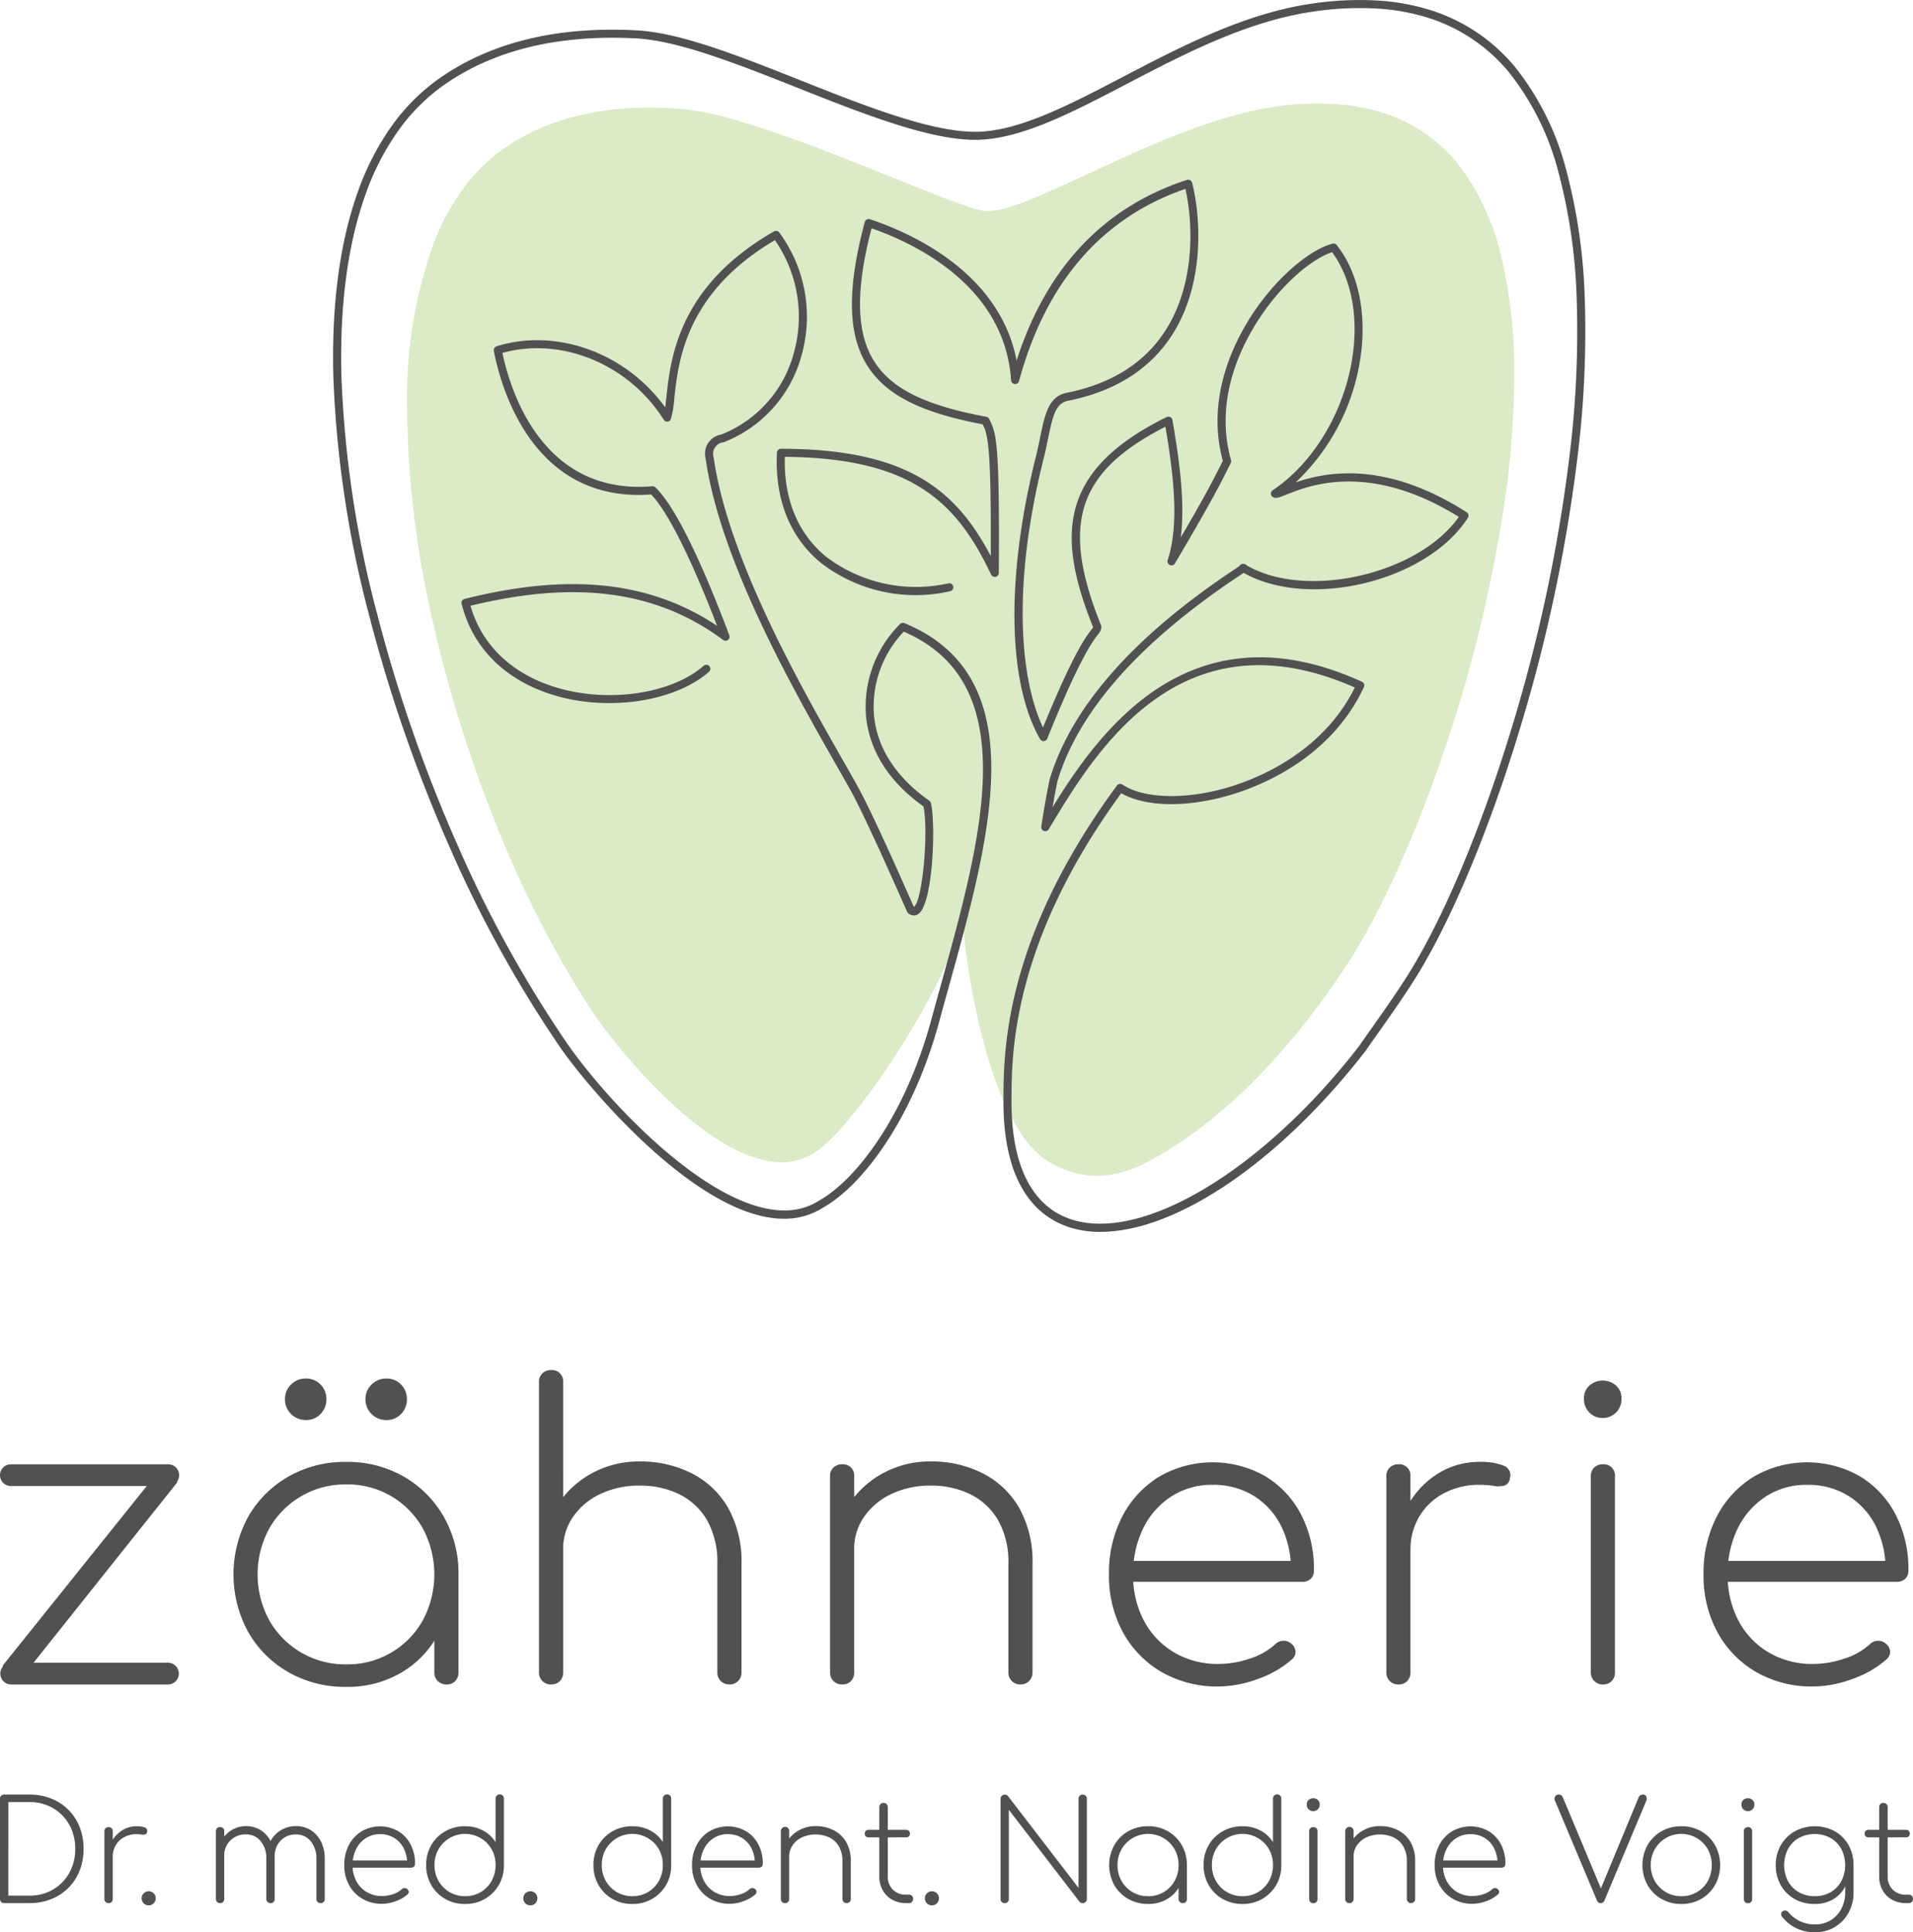 <?xml version="1.0" encoding="UTF-8"?>
<svg xmlns="http://www.w3.org/2000/svg" xmlns:xlink="http://www.w3.org/1999/xlink" width="208.605" height="210.711" viewBox="0 0 208.605 210.711">
  <defs>
    <clipPath id="clip-path">
      <rect id="Rechteck_12" data-name="Rechteck 12" width="208.605" height="210.711" fill="none"></rect>
    </clipPath>
  </defs>
  <g id="Gruppe_167" data-name="Gruppe 167" transform="translate(0 0)">
    <g id="Gruppe_166" data-name="Gruppe 166" transform="translate(0 0)" clip-path="url(#clip-path)">
      <path id="Pfad_268" data-name="Pfad 268" d="M1.185,89.167a1.185,1.185,0,1,1,0-2.37H18.35a1.185,1.185,0,1,1,0,2.37Zm0,21.641a1.186,1.186,0,0,1,0-2.371H18.35a1.186,1.186,0,0,1,0,2.371Zm1.669-1.361-2.589-.659L17.516,87.279l1.842,1.448Z" transform="translate(0 72.89)" fill="#515151"></path>
      <path id="Pfad_269" data-name="Pfad 269" d="M26.129,115.338a12.4,12.4,0,0,1-6.3-1.6,11.692,11.692,0,0,1-4.39-4.39,13.1,13.1,0,0,1,0-12.555,11.713,11.713,0,0,1,4.39-4.388,12.394,12.394,0,0,1,6.3-1.6,12.286,12.286,0,0,1,6.277,1.6,11.775,11.775,0,0,1,4.368,4.388,12.411,12.411,0,0,1,1.6,6.3l-1.1,1.757a9.948,9.948,0,0,1-1.472,5.356,10.638,10.638,0,0,1-3.972,3.751,11.586,11.586,0,0,1-5.707,1.383m0-2.458a9.364,9.364,0,0,0,8.364-4.806,10.634,10.634,0,0,0,0-10.008,9.361,9.361,0,0,0-8.364-4.807,9.486,9.486,0,0,0-8.382,4.807,10.458,10.458,0,0,0,0,10.008,9.49,9.49,0,0,0,8.382,4.806m-4.39-26.644a2.25,2.25,0,0,1-2.281-2.283,2.151,2.151,0,0,1,.659-1.58,2.2,2.2,0,0,1,1.623-.659,2.138,2.138,0,0,1,1.6.659,2.195,2.195,0,0,1,.635,1.58,2.252,2.252,0,0,1-.635,1.625,2.145,2.145,0,0,1-1.6.659m8.779,0a2.247,2.247,0,0,1-2.281-2.283,2.157,2.157,0,0,1,.657-1.58,2.209,2.209,0,0,1,1.625-.659,2.141,2.141,0,0,1,1.6.659,2.195,2.195,0,0,1,.635,1.58,2.252,2.252,0,0,1-.635,1.625,2.147,2.147,0,0,1-1.6.659M37.1,115.075a1.336,1.336,0,0,1-.988-.373,1.278,1.278,0,0,1-.372-.944v-8.032l.833-2.635h1.8v10.667a1.323,1.323,0,0,1-.351.944,1.207,1.207,0,0,1-.922.373" transform="translate(11.622 68.621)" fill="#515151"></path>
      <path id="Pfad_270" data-name="Pfad 270" d="M33.264,104.961a1.28,1.28,0,0,1-1.317-1.317V82.53a1.257,1.257,0,0,1,.375-.966,1.319,1.319,0,0,1,.942-.351,1.216,1.216,0,0,1,1.317,1.317v21.113a1.315,1.315,0,0,1-.351.944,1.262,1.262,0,0,1-.966.374m0,10.535a1.28,1.28,0,0,1-1.317-1.317V92.8a1.257,1.257,0,0,1,.375-.966,1.319,1.319,0,0,1,.942-.351A1.216,1.216,0,0,1,34.582,92.8v21.376a1.316,1.316,0,0,1-.351.944,1.263,1.263,0,0,1-.966.373m19.446,0a1.277,1.277,0,0,1-1.317-1.317V102.37a9.276,9.276,0,0,0-1.119-4.785,7.182,7.182,0,0,0-3.028-2.831,9.641,9.641,0,0,0-4.325-.944,9.778,9.778,0,0,0-4.257.9,7.449,7.449,0,0,0-2.986,2.48,6.079,6.079,0,0,0-1.1,3.554H32.387a9.784,9.784,0,0,1,1.625-4.894,10.336,10.336,0,0,1,3.775-3.424,10.667,10.667,0,0,1,5.135-1.251,12.276,12.276,0,0,1,5.685,1.3,9.564,9.564,0,0,1,3.972,3.775,11.964,11.964,0,0,1,1.45,6.123v11.808a1.277,1.277,0,0,1-1.317,1.317" transform="translate(26.828 68.201)" fill="#515151"></path>
      <path id="Pfad_271" data-name="Pfad 271" d="M50.514,110.947A1.277,1.277,0,0,1,49.2,109.63V88.254a1.256,1.256,0,0,1,.373-.966,1.323,1.323,0,0,1,.944-.351,1.216,1.216,0,0,1,1.317,1.317V109.63a1.323,1.323,0,0,1-.351.944,1.265,1.265,0,0,1-.966.373m19.446,0a1.275,1.275,0,0,1-1.317-1.317V97.822a9.276,9.276,0,0,0-1.119-4.785,7.176,7.176,0,0,0-3.03-2.831,9.633,9.633,0,0,0-4.323-.944,9.766,9.766,0,0,0-4.257.9,7.436,7.436,0,0,0-2.986,2.48,6.079,6.079,0,0,0-1.1,3.554H49.637A9.784,9.784,0,0,1,51.261,91.3a10.322,10.322,0,0,1,3.775-3.424,10.662,10.662,0,0,1,5.135-1.251,12.277,12.277,0,0,1,5.685,1.3A9.575,9.575,0,0,1,69.828,91.7a11.964,11.964,0,0,1,1.45,6.123V109.63a1.277,1.277,0,0,1-1.317,1.317" transform="translate(41.314 72.749)" fill="#515151"></path>
      <path id="Pfad_272" data-name="Pfad 272" d="M77.671,111.127a12.106,12.106,0,0,1-6.167-1.558,11.138,11.138,0,0,1-4.235-4.323,12.794,12.794,0,0,1-1.538-6.321,13.393,13.393,0,0,1,1.45-6.344,11.062,11.062,0,0,1,4-4.323,11.627,11.627,0,0,1,11.587-.064,10.508,10.508,0,0,1,3.906,4.169,12.907,12.907,0,0,1,1.406,6.123,1.181,1.181,0,0,1-.351.9,1.294,1.294,0,0,1-.922.329H67.488V97.432H87.5l-1.932,1.448a10.77,10.77,0,0,0-.966-5.048A8.212,8.212,0,0,0,81.6,90.385a8.33,8.33,0,0,0-4.588-1.249,8.08,8.08,0,0,0-4.454,1.249,8.664,8.664,0,0,0-3.072,3.446,11.056,11.056,0,0,0-1.12,5.092,10.466,10.466,0,0,0,1.185,5.048,8.776,8.776,0,0,0,3.291,3.446,9.293,9.293,0,0,0,4.829,1.251,10.631,10.631,0,0,0,3.446-.592,7.38,7.38,0,0,0,2.745-1.558,1.243,1.243,0,0,1,.856-.373,1.175,1.175,0,0,1,.855.285,1.213,1.213,0,0,1,.506.878,1.1,1.1,0,0,1-.418.879A11.152,11.152,0,0,1,82,110.293a12.511,12.511,0,0,1-4.325.833" transform="translate(55.199 72.79)" fill="#515151"></path>
      <path id="Pfad_273" data-name="Pfad 273" d="M83.488,110.927a1.275,1.275,0,0,1-1.317-1.317V88.233a1.264,1.264,0,0,1,.372-.966,1.328,1.328,0,0,1,.946-.351A1.215,1.215,0,0,1,84.8,88.233V109.61a1.323,1.323,0,0,1-.351.944,1.254,1.254,0,0,1-.964.373m-.44-14.661a11.929,11.929,0,0,1,1.536-4.982,9.535,9.535,0,0,1,3.293-3.4,8.442,8.442,0,0,1,4.476-1.229,6.73,6.73,0,0,1,2.589.4,1.111,1.111,0,0,1,.7,1.4.9.9,0,0,1-.613.791,2.793,2.793,0,0,1-1.165.022,9.508,9.508,0,0,0-1.514-.11,8.1,8.1,0,0,0-3.906.922A6.838,6.838,0,0,0,85.77,92.6a6.957,6.957,0,0,0-.966,3.665Z" transform="translate(69.005 72.769)" fill="#515151"></path>
      <path id="Pfad_274" data-name="Pfad 274" d="M95.906,85.915a1.943,1.943,0,0,1-1.428-.592,2,2,0,0,1-.592-1.47,1.813,1.813,0,0,1,.637-1.514,2.235,2.235,0,0,1,1.426-.506,2.185,2.185,0,0,1,1.384.506,1.818,1.818,0,0,1,.637,1.514,2.027,2.027,0,0,1-2.062,2.062m.042,29.059a1.277,1.277,0,0,1-1.317-1.317V92.281A1.262,1.262,0,0,1,95,91.315a1.326,1.326,0,0,1,.944-.351,1.216,1.216,0,0,1,1.317,1.317v21.376a1.323,1.323,0,0,1-.351.944,1.262,1.262,0,0,1-.966.373" transform="translate(78.843 68.721)" fill="#515151"></path>
      <path id="Pfad_275" data-name="Pfad 275" d="M112.911,111.127a12.094,12.094,0,0,1-6.165-1.558,11.13,11.13,0,0,1-4.237-4.323,12.794,12.794,0,0,1-1.538-6.321,13.393,13.393,0,0,1,1.45-6.344,11.062,11.062,0,0,1,4-4.323A11.627,11.627,0,0,1,118,88.192a10.508,10.508,0,0,1,3.906,4.169,12.906,12.906,0,0,1,1.406,6.123,1.181,1.181,0,0,1-.351.9,1.294,1.294,0,0,1-.922.329H102.728V97.432h20.017l-1.932,1.448a10.769,10.769,0,0,0-.966-5.048,8.212,8.212,0,0,0-3.006-3.446,8.331,8.331,0,0,0-4.588-1.249,8.08,8.08,0,0,0-4.454,1.249,8.664,8.664,0,0,0-3.072,3.446,11.057,11.057,0,0,0-1.12,5.092,10.466,10.466,0,0,0,1.185,5.048,8.777,8.777,0,0,0,3.291,3.446,9.293,9.293,0,0,0,4.829,1.251,10.631,10.631,0,0,0,3.446-.592,7.381,7.381,0,0,0,2.745-1.558,1.242,1.242,0,0,1,.855-.373,1.175,1.175,0,0,1,.856.285,1.213,1.213,0,0,1,.506.878,1.1,1.1,0,0,1-.418.879,11.152,11.152,0,0,1-3.665,2.107,12.511,12.511,0,0,1-4.325.833" transform="translate(84.793 72.79)" fill="#515151"></path>
      <path id="Pfad_276" data-name="Pfad 276" d="M.454,118.215a.435.435,0,0,1-.326-.129A.441.441,0,0,1,0,117.76V106.828a.439.439,0,0,1,.129-.335.46.46,0,0,1,.326-.121h2.73a6.427,6.427,0,0,1,2.388.432,5.484,5.484,0,0,1,3.107,3.1,6.318,6.318,0,0,1,.432,2.381,6.384,6.384,0,0,1-.432,2.388,5.458,5.458,0,0,1-3.107,3.107,6.39,6.39,0,0,1-2.388.432Zm.454-.819H3.185a5.011,5.011,0,0,0,2.6-.666,4.812,4.812,0,0,0,1.774-1.82,5.3,5.3,0,0,0,.644-2.623,5.252,5.252,0,0,0-.644-2.616,4.819,4.819,0,0,0-1.774-1.812,5.029,5.029,0,0,0-2.6-.666H.909Z" transform="translate(0 89.329)" fill="#515151"></path>
      <path id="Pfad_277" data-name="Pfad 277" d="M6.643,116.637a.442.442,0,0,1-.326-.131.434.434,0,0,1-.129-.324V108.8a.433.433,0,0,1,.129-.333.51.51,0,0,1,.66,0,.448.448,0,0,1,.12.333v7.385a.449.449,0,0,1-.12.324.438.438,0,0,1-.335.131m-.151-5.065a4.14,4.14,0,0,1,.53-1.722,3.331,3.331,0,0,1,1.137-1.174,2.917,2.917,0,0,1,1.547-.425,2.351,2.351,0,0,1,.894.136.384.384,0,0,1,.243.486.315.315,0,0,1-.212.274,1,1,0,0,1-.4.007,3.219,3.219,0,0,0-.522-.039,2.782,2.782,0,0,0-1.349.318,2.349,2.349,0,0,0-.925.872,2.4,2.4,0,0,0-.335,1.266Z" transform="translate(5.197 90.906)" fill="#515151"></path>
      <path id="Pfad_278" data-name="Pfad 278" d="M9.171,113.639a.749.749,0,0,1-.773-.773.716.716,0,0,1,.226-.546.775.775,0,0,1,.546-.212.748.748,0,0,1,.758.758.766.766,0,0,1-.219.546.725.725,0,0,1-.539.226" transform="translate(7.052 94.145)" fill="#515151"></path>
      <path id="Pfad_279" data-name="Pfad 279" d="M13.252,116.643a.44.44,0,0,1-.454-.454V108.8a.433.433,0,0,1,.129-.333.51.51,0,0,1,.66,0,.448.448,0,0,1,.12.333v7.385a.456.456,0,0,1-.12.326.437.437,0,0,1-.335.129m5.5,0a.44.44,0,0,1-.454-.454v-4.382a2.892,2.892,0,0,0-.614-1.91,1.973,1.973,0,0,0-1.6-.743,2.285,2.285,0,0,0-2.383,2.4h-.756a3.8,3.8,0,0,1,.462-1.713,3.123,3.123,0,0,1,1.115-1.168,3.1,3.1,0,0,1,3.183.029,3.144,3.144,0,0,1,1.1,1.26,4.093,4.093,0,0,1,.4,1.849v4.382a.458.458,0,0,1-.121.326.43.43,0,0,1-.333.129m5.459,0a.435.435,0,0,1-.326-.129.441.441,0,0,1-.129-.326v-4.382a2.9,2.9,0,0,0-.614-1.91,1.972,1.972,0,0,0-1.6-.743,2.247,2.247,0,0,0-1.705.69,2.475,2.475,0,0,0-.629,1.856H18.3a3.964,3.964,0,0,1,.454-1.82,3.094,3.094,0,0,1,2.789-1.637,2.917,2.917,0,0,1,1.623.454,3.145,3.145,0,0,1,1.1,1.26,4.093,4.093,0,0,1,.4,1.849v4.382a.458.458,0,0,1-.121.326.432.432,0,0,1-.333.129" transform="translate(10.747 90.9)" fill="#515151"></path>
      <path id="Pfad_280" data-name="Pfad 280" d="M24.529,116.705a4.186,4.186,0,0,1-2.13-.539,3.839,3.839,0,0,1-1.463-1.492,4.412,4.412,0,0,1-.53-2.184,4.605,4.605,0,0,1,.5-2.191,3.807,3.807,0,0,1,1.38-1.494,4.013,4.013,0,0,1,4-.024,3.639,3.639,0,0,1,1.35,1.441,4.458,4.458,0,0,1,.484,2.116.4.4,0,0,1-.121.311.444.444,0,0,1-.318.114H21.011v-.789h6.914l-.666.5a3.7,3.7,0,0,0-.335-1.742,2.821,2.821,0,0,0-1.038-1.19,2.871,2.871,0,0,0-1.584-.432,2.787,2.787,0,0,0-1.54.432,2.992,2.992,0,0,0-1.062,1.19,3.817,3.817,0,0,0-.386,1.759,3.61,3.61,0,0,0,.408,1.742,3.048,3.048,0,0,0,1.139,1.192,3.21,3.21,0,0,0,1.667.43,3.672,3.672,0,0,0,1.19-.2,2.525,2.525,0,0,0,.947-.539.434.434,0,0,1,.3-.129.417.417,0,0,1,.3.1.422.422,0,0,1,.175.3.386.386,0,0,1-.145.3,3.843,3.843,0,0,1-1.266.727,4.335,4.335,0,0,1-1.494.289" transform="translate(17.136 90.913)" fill="#515151"></path>
      <path id="Pfad_281" data-name="Pfad 281" d="M29.505,118.307a4.3,4.3,0,0,1-2.176-.554,4.051,4.051,0,0,1-1.516-1.516,4.3,4.3,0,0,1-.554-2.176,4.249,4.249,0,0,1,.554-2.167,4.063,4.063,0,0,1,1.516-1.51,4.3,4.3,0,0,1,2.176-.554,4.08,4.08,0,0,1,1.963.471,3.52,3.52,0,0,1,1.358,1.258v-4.73a.439.439,0,0,1,.129-.335.452.452,0,0,1,.782.335v7.322a4.2,4.2,0,0,1-.576,2.123,4.135,4.135,0,0,1-1.51,1.486,4.213,4.213,0,0,1-2.145.546m0-.85a3.23,3.23,0,0,0,2.888-1.661,3.454,3.454,0,0,0,.432-1.735,3.412,3.412,0,0,0-.432-1.728,3.341,3.341,0,0,0-5.784,0,3.379,3.379,0,0,0-.44,1.728,3.421,3.421,0,0,0,.44,1.735,3.275,3.275,0,0,0,2.9,1.661" transform="translate(21.212 89.329)" fill="#515151"></path>
      <path id="Pfad_282" data-name="Pfad 282" d="M31.794,113.639a.749.749,0,0,1-.773-.773.716.716,0,0,1,.226-.546.775.775,0,0,1,.546-.212.748.748,0,0,1,.758.758.766.766,0,0,1-.219.546.725.725,0,0,1-.539.226" transform="translate(26.051 94.145)" fill="#515151"></path>
      <path id="Pfad_283" data-name="Pfad 283" d="M39.42,118.307a4.3,4.3,0,0,1-2.176-.554,4.051,4.051,0,0,1-1.516-1.516,4.3,4.3,0,0,1-.554-2.176,4.249,4.249,0,0,1,.554-2.167,4.063,4.063,0,0,1,1.516-1.51,4.3,4.3,0,0,1,2.176-.554,4.08,4.08,0,0,1,1.963.471,3.52,3.52,0,0,1,1.358,1.258v-4.73a.439.439,0,0,1,.129-.335.452.452,0,0,1,.782.335v7.322a4.181,4.181,0,0,1-.578,2.123,4.116,4.116,0,0,1-1.509,1.486,4.213,4.213,0,0,1-2.145.546m0-.85a3.229,3.229,0,0,0,2.888-1.661,3.454,3.454,0,0,0,.432-1.735,3.412,3.412,0,0,0-.432-1.728,3.341,3.341,0,0,0-5.784,0,3.379,3.379,0,0,0-.44,1.728,3.421,3.421,0,0,0,.44,1.735,3.275,3.275,0,0,0,2.9,1.661" transform="translate(29.538 89.329)" fill="#515151"></path>
      <path id="Pfad_284" data-name="Pfad 284" d="M45.141,116.705a4.186,4.186,0,0,1-2.13-.539,3.84,3.84,0,0,1-1.463-1.492,4.412,4.412,0,0,1-.53-2.184,4.605,4.605,0,0,1,.5-2.191,3.807,3.807,0,0,1,1.38-1.494,4.013,4.013,0,0,1,4-.024,3.64,3.64,0,0,1,1.35,1.441,4.458,4.458,0,0,1,.484,2.116.4.4,0,0,1-.121.311.444.444,0,0,1-.318.114H41.623v-.789h6.914l-.666.5a3.7,3.7,0,0,0-.335-1.742,2.822,2.822,0,0,0-1.038-1.19,2.871,2.871,0,0,0-1.584-.432,2.787,2.787,0,0,0-1.54.432,2.992,2.992,0,0,0-1.062,1.19,3.817,3.817,0,0,0-.386,1.759,3.61,3.61,0,0,0,.408,1.742,3.048,3.048,0,0,0,1.139,1.192,3.21,3.21,0,0,0,1.667.43,3.672,3.672,0,0,0,1.19-.2,2.525,2.525,0,0,0,.947-.539.434.434,0,0,1,.3-.129.417.417,0,0,1,.3.1.422.422,0,0,1,.175.3.386.386,0,0,1-.145.3,3.843,3.843,0,0,1-1.266.727,4.335,4.335,0,0,1-1.494.289" transform="translate(34.446 90.913)" fill="#515151"></path>
      <path id="Pfad_285" data-name="Pfad 285" d="M46.739,116.643a.435.435,0,0,1-.326-.129.442.442,0,0,1-.131-.326V108.8a.434.434,0,0,1,.131-.333.451.451,0,0,1,.78.333v7.385a.458.458,0,0,1-.121.326.432.432,0,0,1-.333.129m6.717,0a.435.435,0,0,1-.326-.129.442.442,0,0,1-.131-.326V112.11a3.19,3.19,0,0,0-.386-1.654,2.463,2.463,0,0,0-1.045-.977,3.609,3.609,0,0,0-2.964-.015,2.562,2.562,0,0,0-1.032.855,2.107,2.107,0,0,0-.379,1.229h-.758A3.389,3.389,0,0,1,47,109.858a3.581,3.581,0,0,1,1.3-1.183,3.685,3.685,0,0,1,1.775-.432,4.242,4.242,0,0,1,1.963.447,3.312,3.312,0,0,1,1.372,1.3,4.139,4.139,0,0,1,.5,2.116v4.079a.44.44,0,0,1-.454.454" transform="translate(38.867 90.9)" fill="#515151"></path>
      <path id="Pfad_286" data-name="Pfad 286" d="M51.662,110.628a.4.4,0,0,1-.294-.114.4.4,0,0,1-.114-.3.4.4,0,0,1,.114-.294.391.391,0,0,1,.294-.114h4.11a.4.4,0,0,1,.3.114.4.4,0,0,1,.112.294.388.388,0,0,1-.408.41Zm4.049,7.171a3.068,3.068,0,0,1-1.487-.386,2.641,2.641,0,0,1-1.016-1.03,3.045,3.045,0,0,1-.364-1.494v-7.55a.464.464,0,0,1,.129-.342.441.441,0,0,1,.326-.129.462.462,0,0,1,.342.129.457.457,0,0,1,.129.342v7.55a1.956,1.956,0,0,0,.546,1.433,1.893,1.893,0,0,0,1.409.552h.333a.443.443,0,0,1,.471.471.448.448,0,0,1-.129.326.462.462,0,0,1-.342.129Z" transform="translate(43.042 89.744)" fill="#515151"></path>
      <path id="Pfad_287" data-name="Pfad 287" d="M55.595,113.639a.749.749,0,0,1-.773-.773.716.716,0,0,1,.226-.546.775.775,0,0,1,.546-.212.748.748,0,0,1,.758.758.766.766,0,0,1-.219.546.725.725,0,0,1-.539.226" transform="translate(46.038 94.145)" fill="#515151"></path>
      <path id="Pfad_288" data-name="Pfad 288" d="M59.759,118.215a.435.435,0,0,1-.326-.129.441.441,0,0,1-.129-.326V106.828a.46.46,0,0,1,.8-.3l7.7,10.021v-9.718a.455.455,0,0,1,.773-.327.429.429,0,0,1,.138.327V117.76a.428.428,0,0,1-.138.326.445.445,0,0,1-.318.129.468.468,0,0,1-.188-.037.485.485,0,0,1-.145-.1l-7.718-10.038v9.719a.44.44,0,0,1-.454.454" transform="translate(49.803 89.329)" fill="#515151"></path>
      <path id="Pfad_289" data-name="Pfad 289" d="M69.988,116.727a4.3,4.3,0,0,1-2.176-.552,4.043,4.043,0,0,1-1.516-1.518,4.518,4.518,0,0,1,0-4.335,4.043,4.043,0,0,1,1.516-1.518,4.3,4.3,0,0,1,2.176-.554,4.254,4.254,0,0,1,2.167.554,4.063,4.063,0,0,1,1.509,1.518,4.273,4.273,0,0,1,.554,2.175l-.379.607a3.43,3.43,0,0,1-.508,1.849,3.676,3.676,0,0,1-1.372,1.3,4,4,0,0,1-1.97.477m0-.848a3.229,3.229,0,0,0,2.888-1.661,3.447,3.447,0,0,0,.432-1.72,3.485,3.485,0,0,0-.432-1.737,3.334,3.334,0,0,0-5.784,0,3.414,3.414,0,0,0-.44,1.737,3.377,3.377,0,0,0,.44,1.72,3.275,3.275,0,0,0,2.9,1.661m3.79.758a.462.462,0,0,1-.342-.129.447.447,0,0,1-.127-.326v-2.774l.287-.911h.622v3.685a.458.458,0,0,1-.121.326.416.416,0,0,1-.318.129" transform="translate(55.208 90.906)" fill="#515151"></path>
      <path id="Pfad_290" data-name="Pfad 290" d="M75.583,118.307a4.3,4.3,0,0,1-2.176-.554,4.051,4.051,0,0,1-1.516-1.516,4.3,4.3,0,0,1-.554-2.176,4.249,4.249,0,0,1,.554-2.167,4.063,4.063,0,0,1,1.516-1.51,4.3,4.3,0,0,1,2.176-.554,4.08,4.08,0,0,1,1.963.471,3.52,3.52,0,0,1,1.358,1.258v-4.73a.439.439,0,0,1,.129-.335.452.452,0,0,1,.782.335v7.322a4.2,4.2,0,0,1-.576,2.123,4.135,4.135,0,0,1-1.51,1.486,4.214,4.214,0,0,1-2.145.546m0-.85a3.229,3.229,0,0,0,2.888-1.661,3.454,3.454,0,0,0,.432-1.735,3.412,3.412,0,0,0-.432-1.728,3.341,3.341,0,0,0-5.784,0,3.379,3.379,0,0,0-.44,1.728,3.421,3.421,0,0,0,.44,1.735,3.275,3.275,0,0,0,2.9,1.661" transform="translate(59.907 89.329)" fill="#515151"></path>
      <path id="Pfad_291" data-name="Pfad 291" d="M78.15,108a.671.671,0,0,1-.493-.2.689.689,0,0,1-.2-.508.622.622,0,0,1,.219-.523.767.767,0,0,1,.493-.175.746.746,0,0,1,.478.175.627.627,0,0,1,.219.523.7.7,0,0,1-.712.712m.015,10.038a.44.44,0,0,1-.454-.454v-7.385a.433.433,0,0,1,.129-.333.455.455,0,0,1,.326-.121.42.42,0,0,1,.454.454v7.385a.458.458,0,0,1-.121.326.433.433,0,0,1-.333.129" transform="translate(65.043 89.509)" fill="#515151"></path>
      <path id="Pfad_292" data-name="Pfad 292" d="M80.191,116.643a.435.435,0,0,1-.326-.129.442.442,0,0,1-.131-.326V108.8a.434.434,0,0,1,.131-.333.451.451,0,0,1,.78.333v7.385a.458.458,0,0,1-.121.326.432.432,0,0,1-.333.129m6.717,0a.435.435,0,0,1-.326-.129.441.441,0,0,1-.129-.326V112.11a3.19,3.19,0,0,0-.388-1.654,2.463,2.463,0,0,0-1.045-.977,3.609,3.609,0,0,0-2.964-.015,2.562,2.562,0,0,0-1.032.855,2.107,2.107,0,0,0-.379,1.229h-.758a3.389,3.389,0,0,1,.561-1.691,3.581,3.581,0,0,1,1.3-1.183,3.685,3.685,0,0,1,1.775-.432,4.242,4.242,0,0,1,1.963.447,3.312,3.312,0,0,1,1.372,1.3,4.139,4.139,0,0,1,.5,2.116v4.079a.44.44,0,0,1-.454.454" transform="translate(66.959 90.9)" fill="#515151"></path>
      <path id="Pfad_293" data-name="Pfad 293" d="M89.158,116.705a4.186,4.186,0,0,1-2.13-.539,3.839,3.839,0,0,1-1.463-1.492,4.412,4.412,0,0,1-.53-2.184,4.605,4.605,0,0,1,.5-2.191,3.807,3.807,0,0,1,1.38-1.494,4.013,4.013,0,0,1,4-.024,3.639,3.639,0,0,1,1.35,1.441,4.458,4.458,0,0,1,.484,2.116.4.4,0,0,1-.121.311.441.441,0,0,1-.318.114H85.64v-.789h6.914l-.666.5a3.7,3.7,0,0,0-.335-1.742,2.822,2.822,0,0,0-1.038-1.19,2.871,2.871,0,0,0-1.584-.432,2.787,2.787,0,0,0-1.54.432,2.992,2.992,0,0,0-1.062,1.19,3.817,3.817,0,0,0-.386,1.759,3.631,3.631,0,0,0,.408,1.742,3.048,3.048,0,0,0,1.139,1.192,3.21,3.21,0,0,0,1.667.43,3.691,3.691,0,0,0,1.192-.2,2.517,2.517,0,0,0,.946-.539.434.434,0,0,1,.3-.129.417.417,0,0,1,.3.1.422.422,0,0,1,.175.3.386.386,0,0,1-.145.3,3.843,3.843,0,0,1-1.266.727,4.327,4.327,0,0,1-1.494.289" transform="translate(71.41 90.913)" fill="#515151"></path>
      <path id="Pfad_294" data-name="Pfad 294" d="M97.175,118.215a.419.419,0,0,1-.41-.289l-4.548-10.811a.534.534,0,0,1-.007-.545.467.467,0,0,1,.4-.2.476.476,0,0,1,.44.318l4.368,10.448h-.44l4.307-10.387a.56.56,0,0,1,.2-.294.517.517,0,0,1,.3-.085.356.356,0,0,1,.364.228.669.669,0,0,1-.029.515l-4.535,10.811a.452.452,0,0,1-.188.228.477.477,0,0,1-.221.061" transform="translate(77.376 89.329)" fill="#515151"></path>
      <path id="Pfad_295" data-name="Pfad 295" d="M101.594,116.729a4.3,4.3,0,0,1-2.176-.554,4.051,4.051,0,0,1-1.516-1.516,4.522,4.522,0,0,1,0-4.336,4.056,4.056,0,0,1,1.516-1.518,4.3,4.3,0,0,1,2.176-.554,4.249,4.249,0,0,1,2.167.554,4.067,4.067,0,0,1,1.51,1.518,4.521,4.521,0,0,1,0,4.336,4.063,4.063,0,0,1-1.51,1.516,4.249,4.249,0,0,1-2.167.554m0-.85a3.229,3.229,0,0,0,2.888-1.661,3.671,3.671,0,0,0,0-3.457,3.334,3.334,0,0,0-5.784,0,3.437,3.437,0,0,0-.44,1.737,3.4,3.4,0,0,0,.44,1.72,3.275,3.275,0,0,0,2.9,1.661" transform="translate(81.75 90.906)" fill="#515151"></path>
      <path id="Pfad_296" data-name="Pfad 296" d="M103.913,108a.671.671,0,0,1-.493-.2.689.689,0,0,1-.2-.508.622.622,0,0,1,.219-.523.767.767,0,0,1,.493-.175.746.746,0,0,1,.478.175.627.627,0,0,1,.219.523.7.7,0,0,1-.712.712m.015,10.038a.441.441,0,0,1-.454-.454v-7.385a.432.432,0,0,1,.129-.333.455.455,0,0,1,.326-.121.42.42,0,0,1,.454.454v7.385a.458.458,0,0,1-.121.326.432.432,0,0,1-.333.129" transform="translate(86.678 89.509)" fill="#515151"></path>
      <path id="Pfad_297" data-name="Pfad 297" d="M109.5,116.729a4.351,4.351,0,0,1-2.2-.546,3.974,3.974,0,0,1-1.5-1.5,4.319,4.319,0,0,1-.546-2.184,4.267,4.267,0,0,1,.561-2.2,4.077,4.077,0,0,1,1.525-1.5,4.6,4.6,0,0,1,4.351,0,4,4,0,0,1,1.494,1.5,4.351,4.351,0,0,1,.546,2.2l-.532.607a3.719,3.719,0,0,1-.469,1.88,3.344,3.344,0,0,1-1.3,1.28,3.907,3.907,0,0,1-1.926.464m.061,3.076a4.38,4.38,0,0,1-3.608-1.667.49.49,0,0,1-.121-.318.364.364,0,0,1,.151-.289.48.48,0,0,1,.357-.075.429.429,0,0,1,.311.2,3.681,3.681,0,0,0,2.911,1.3,3.119,3.119,0,0,0,1.676-.454,3.236,3.236,0,0,0,1.159-1.251,3.723,3.723,0,0,0,.425-1.781v-2.412l.408-.561h.5v2.973a4.486,4.486,0,0,1-.546,2.213,4.121,4.121,0,0,1-1.487,1.555,4.05,4.05,0,0,1-2.138.567m-.061-3.926a3.387,3.387,0,0,0,1.722-.432,3.087,3.087,0,0,0,1.174-1.2,3.852,3.852,0,0,0,0-3.518,3.1,3.1,0,0,0-1.174-1.2,3.657,3.657,0,0,0-3.45,0,3.059,3.059,0,0,0-1.183,1.2,3.852,3.852,0,0,0,0,3.518,3.048,3.048,0,0,0,1.183,1.2,3.412,3.412,0,0,0,1.728.432" transform="translate(88.387 90.906)" fill="#515151"></path>
      <path id="Pfad_298" data-name="Pfad 298" d="M110.926,110.628a.4.4,0,0,1-.294-.114.4.4,0,0,1-.114-.3.4.4,0,0,1,.114-.294.391.391,0,0,1,.294-.114h4.11a.4.4,0,0,1,.3.114.4.4,0,0,1,.112.294.388.388,0,0,1-.408.41Zm4.049,7.171a3.068,3.068,0,0,1-1.487-.386,2.641,2.641,0,0,1-1.016-1.03,3.045,3.045,0,0,1-.364-1.494v-7.55a.464.464,0,0,1,.129-.342.441.441,0,0,1,.326-.129.462.462,0,0,1,.342.129.457.457,0,0,1,.129.342v7.55a1.956,1.956,0,0,0,.546,1.433,1.893,1.893,0,0,0,1.409.552h.333a.443.443,0,0,1,.471.471.448.448,0,0,1-.129.326.462.462,0,0,1-.342.129Z" transform="translate(92.81 89.744)" fill="#515151"></path>
      <path id="Pfad_299" data-name="Pfad 299" d="M84.769,95.255c-2.877,9.32-12.766,23.551-16.5,25.459-7.909,4.633-20.574-10.341-24.364-16.186a117.234,117.234,0,0,1-10.038-19.7,145.272,145.272,0,0,1-7.041-22.688,105.872,105.872,0,0,1-2.7-23.165,49.539,49.539,0,0,1,2.96-17.761,25.366,25.366,0,0,1,3.462-6.193,19.012,19.012,0,0,1,4.7-4.362c5.554-3.6,12.271-4.5,19-3.908,8.606.752,28.193,10.181,32.625,11.072S107.045,7.761,119.784,6.35a30.572,30.572,0,0,1,6.31-.088,20.762,20.762,0,0,1,5.387,1.218,16.929,16.929,0,0,1,7.536,5.63,26.493,26.493,0,0,1,4.509,10.06,54.324,54.324,0,0,1,1.33,12.155,98.023,98.023,0,0,1-1.141,14.908,155.4,155.4,0,0,1-6.792,27.33c-3.231,9.37-7.01,17.507-10.459,22.714-1.66,2.5-3.4,4.883-5.2,7.1a71.018,71.018,0,0,1-5.477,6.022,53.914,53.914,0,0,1-5.617,4.809,40.135,40.135,0,0,1-5.667,3.529,12.366,12.366,0,0,1-3.352,1.159,9.478,9.478,0,0,1-6.309-.977c-7.5-3.175-10.051-23.615-10.069-26.664" transform="translate(20.264 5.154)" fill="#dbeac7" fill-rule="evenodd"></path>
      <path id="Pfad_300" data-name="Pfad 300" d="M103.442,134.342a11.033,11.033,0,0,1-3.588-.563c-3.2-1.095-7.013-4.346-7.013-13.616,0-5.3,0-17.7,12.376-34.5a.439.439,0,0,1,.6-.1c2.267,1.51,6.656,1.665,11.188.4,3.069-.861,10.507-3.637,14.153-10.987-19.036-8.4-28.283,6.98-33.269,15.27l-.112.188a.438.438,0,0,1-.809-.291c.261-1.75.567-3.477.907-5.137,2.362-7.867,9.1-15.535,20.046-22.832.256-.171.5-.335.651-.44a.422.422,0,0,1,.259-.223.538.538,0,0,1,.554.158c6.527,3.768,18.738.936,23.113-5.3-9.743-6.049-16.3-3.431-18.788-2.438-.809.326-1.177.473-1.5.274a.44.44,0,0,1-.011-.738c4.414-2.953,7.736-8.452,8.671-14.354.721-4.546-.077-8.755-2.193-11.609-2.3.734-6.018,3.847-8.689,8.441-1.95,3.348-3.935,8.538-2.333,14.236a.444.444,0,0,1-.029.315c-1.091,2.2-1.952,3.943-6.08,10.943a.439.439,0,0,1-.795-.361c1.314-3.967.6-9.532-.245-14.542-9.639,4.907-11.464,10.641-7.013,21.674a.449.449,0,0,1,.026.235,1.67,1.67,0,0,1-.412.8c-.541.708-1.978,2.592-5.488,11.3a.441.441,0,0,1-.377.274.43.43,0,0,1-.412-.221c-3.551-6.215-3.722-17.721-.458-30.778.191-.764.34-1.487.477-2.153.5-2.434.9-4.355,2.763-4.805,5-.973,8.687-3.308,10.971-6.94,3.262-5.194,2.894-11.859,2.1-15.323-9.12,3.142-15.222,10.191-18.142,20.955a.426.426,0,0,1-.467.322.441.441,0,0,1-.4-.408c-.688-10.3-10.533-14.943-15.217-16.573-1.763,6.789-1.671,11.4.283,14.5,1.895,3,5.554,4.815,12.235,6.057a.433.433,0,0,1,.32.25l.1.213c.631,1.352,1.049,2.245.94,16.563a.44.44,0,0,1-.346.425.445.445,0,0,1-.491-.241C87.69,54.639,82.768,49.946,69,49.819c-.125,4.6,1.422,8.36,4.487,10.88a16.2,16.2,0,0,0,13.346,2.918.439.439,0,0,1,.212.852,16.892,16.892,0,0,1-14.117-3.091c-3.38-2.78-5.035-6.94-4.789-12.023a.438.438,0,0,1,.438-.416h0c13.576.031,18.975,4.289,22.883,11.7.057-12.365-.355-13.246-.87-14.348l-.006-.015c-6.8-1.29-10.577-3.212-12.593-6.41-2.14-3.389-2.224-8.362-.27-15.656a.441.441,0,0,1,.563-.3c4.34,1.441,14.129,5.722,15.991,15.408,3.251-10.111,9.491-16.735,18.573-19.7a.43.43,0,0,1,.346.031.446.446,0,0,1,.215.274c.9,3.442,1.479,10.781-2.092,16.47-2.417,3.843-6.3,6.312-11.528,7.33-1.244.3-1.571,1.621-2.088,4.127-.14.677-.293,1.411-.486,2.187-3.571,14.282-2.438,24.311-.061,29.3,3.3-8.067,4.653-9.85,5.245-10.627a1.674,1.674,0,0,0,.217-.316C98.7,58.609,98.7,51.353,110.641,45.479a.44.44,0,0,1,.626.32c.723,4.22,1.406,8.9.911,12.814,2.859-4.9,3.669-6.513,4.583-8.362-1.6-5.931.449-11.289,2.463-14.753,2.9-4.989,7.067-8.323,9.512-8.928a.439.439,0,0,1,.451.155c2.4,3.047,3.326,7.611,2.548,12.522A23.3,23.3,0,0,1,124.7,52.612c3.29-1.141,9.725-2.451,18.648,3.251a.438.438,0,0,1,.134.605c-4.425,6.929-17.309,10.042-24.452,6-.156.112-.362.25-.624.425-10.768,7.181-17.391,14.689-19.682,22.316-.186.914-.364,1.862-.532,2.83,5.146-8.375,15.082-22.193,33.736-13.692a.431.431,0,0,1,.23.248.424.424,0,0,1-.013.335c-3.726,7.985-11.666,10.958-14.906,11.865-4.62,1.3-8.985,1.176-11.554-.291-11.966,16.4-11.966,28.478-11.966,33.655,0,6.929,2.221,11.348,6.419,12.785,7.729,2.642,20.973-5.291,31.491-18.869.221-.331.649-.935,1.179-1.685,1.247-1.764,3.133-4.432,4.377-6.456,3.7-6.011,7.655-15.425,10.857-25.827a173.845,173.845,0,0,0,6.588-30.9,109.831,109.831,0,0,0,.717-16.733,60.726,60.726,0,0,0-1.939-13.515,29.366,29.366,0,0,0-5.363-10.976,18.649,18.649,0,0,0-8.487-5.909A22.966,22.966,0,0,0,133.572.934a34.064,34.064,0,0,0-7,.337c-7.177,1.039-14.129,4.671-20.263,7.874-6.007,3.14-11.683,6.106-16.54,6.106-5.083,0-12.321-2.874-19.321-5.65C64.054,7.064,57.442,4.439,52.833,4.191,44.394,3.736,37.342,5.429,31.9,9.22a21.042,21.042,0,0,0-5.013,4.98,28.066,28.066,0,0,0-3.6,6.982c-1.954,5.438-2.841,12.139-2.635,19.917a117.825,117.825,0,0,0,3.891,25.841,163.85,163.85,0,0,0,8.746,25.172,132.239,132.239,0,0,0,11.984,21.695c5.225,7.5,19.38,22.226,27.405,17.158,4.064-2.252,9.42-9.208,12.277-19.7.337-1.236.683-2.484,1.03-3.733,4.5-16.212,9.16-32.971-4.014-38.648a11.841,11.841,0,0,0-3.251,9.068c.313,3.584,2.4,6.822,6.033,9.366a.429.429,0,0,1,.173.252c.546,2.189.256,11.092-1.4,12.128a.871.871,0,0,1-1.071-.109.446.446,0,0,1-.12-.16l-.429-.968c-1.406-3.172-4.329-9.775-5.874-12.523-.4-.714-.848-1.5-1.326-2.337C69.945,75.239,61.97,61.236,60.362,49.99a2.11,2.11,0,0,1,1.7-2.6,13.205,13.205,0,0,0,7.913-8.866,14.652,14.652,0,0,0-2.053-12.336C58.2,31.909,57.39,39.373,56.954,43.4a11.957,11.957,0,0,1-.37,2.272.435.435,0,0,1-.362.3.417.417,0,0,1-.425-.2c-3.825-6.066-11.171-9.079-17.592-7.284.87,4.149,4.368,15.541,16.337,14.54a.442.442,0,0,1,.339.118c2.022,1.913,4.811,7.493,8.067,16.135a.44.44,0,0,1-.673.508c-7.221-5.359-15.986-6.548-27.552-3.729,1.212,4.243,4.454,7.379,9.175,8.857,5.72,1.79,12.713.793,16.267-2.322a.439.439,0,0,1,.578.66c-3.766,3.3-11.12,4.375-17.106,2.5-5.181-1.621-8.689-5.138-9.878-9.905a.439.439,0,0,1,.32-.534c11.429-2.865,20.228-1.937,27.538,2.936-2.877-7.46-5.413-12.509-7.2-14.332-12.932.959-16.392-11.727-17.149-15.655a.44.44,0,0,1,.3-.5c6.564-2.044,14.135.747,18.387,6.664.044-.326.085-.7.131-1.117.456-4.233,1.31-12.113,11.741-18.078a.44.44,0,0,1,.57.118,15.512,15.512,0,0,1,2.425,13.416,14.1,14.1,0,0,1-8.485,9.46,1.268,1.268,0,0,0-1.1,1.641c1.582,11.081,9.506,24.992,14.242,33.3.478.841.925,1.625,1.328,2.34,1.568,2.785,4.5,9.414,5.911,12.6l.35.789c.931-.543,1.634-8.205,1.049-10.96-4.754-3.382-6.033-7.249-6.266-9.907a12.737,12.737,0,0,1,3.711-9.977.443.443,0,0,1,.478-.1c14.229,5.86,9.434,23.119,4.8,39.811-.346,1.249-.692,2.493-1.028,3.729-2.923,10.737-8.474,17.894-12.676,20.223a7.768,7.768,0,0,1-4.233,1.192c-9.3,0-21.216-14.122-24.338-18.6A132.85,132.85,0,0,1,32.487,92.468a164.848,164.848,0,0,1-8.8-25.308,118.7,118.7,0,0,1-3.917-26.037c-.208-7.891.694-14.7,2.684-20.238a29.08,29.08,0,0,1,3.716-7.2A21.933,21.933,0,0,1,31.4,8.5C37.006,4.593,44.229,2.84,52.881,3.313c4.752.258,11.132,2.791,17.89,5.471,6.923,2.747,14.082,5.589,19,5.589,4.642,0,10.224-2.918,16.133-6.005,6.2-3.24,13.219-6.907,20.545-7.97a35.135,35.135,0,0,1,7.181-.34,23.906,23.906,0,0,1,6.215,1.188,19.567,19.567,0,0,1,8.881,6.182,30.2,30.2,0,0,1,5.532,11.3,61.6,61.6,0,0,1,1.97,13.714,110.891,110.891,0,0,1-.723,16.867,174.791,174.791,0,0,1-6.621,31.059c-3.221,10.468-7.212,19.956-10.947,26.027-1.26,2.048-3.155,4.728-4.41,6.5-.524.741-.947,1.339-1.183,1.691-9.456,12.205-20.721,19.75-28.9,19.75" transform="translate(16.581 0)" fill="#515151"></path>
    </g>
  </g>
</svg>
